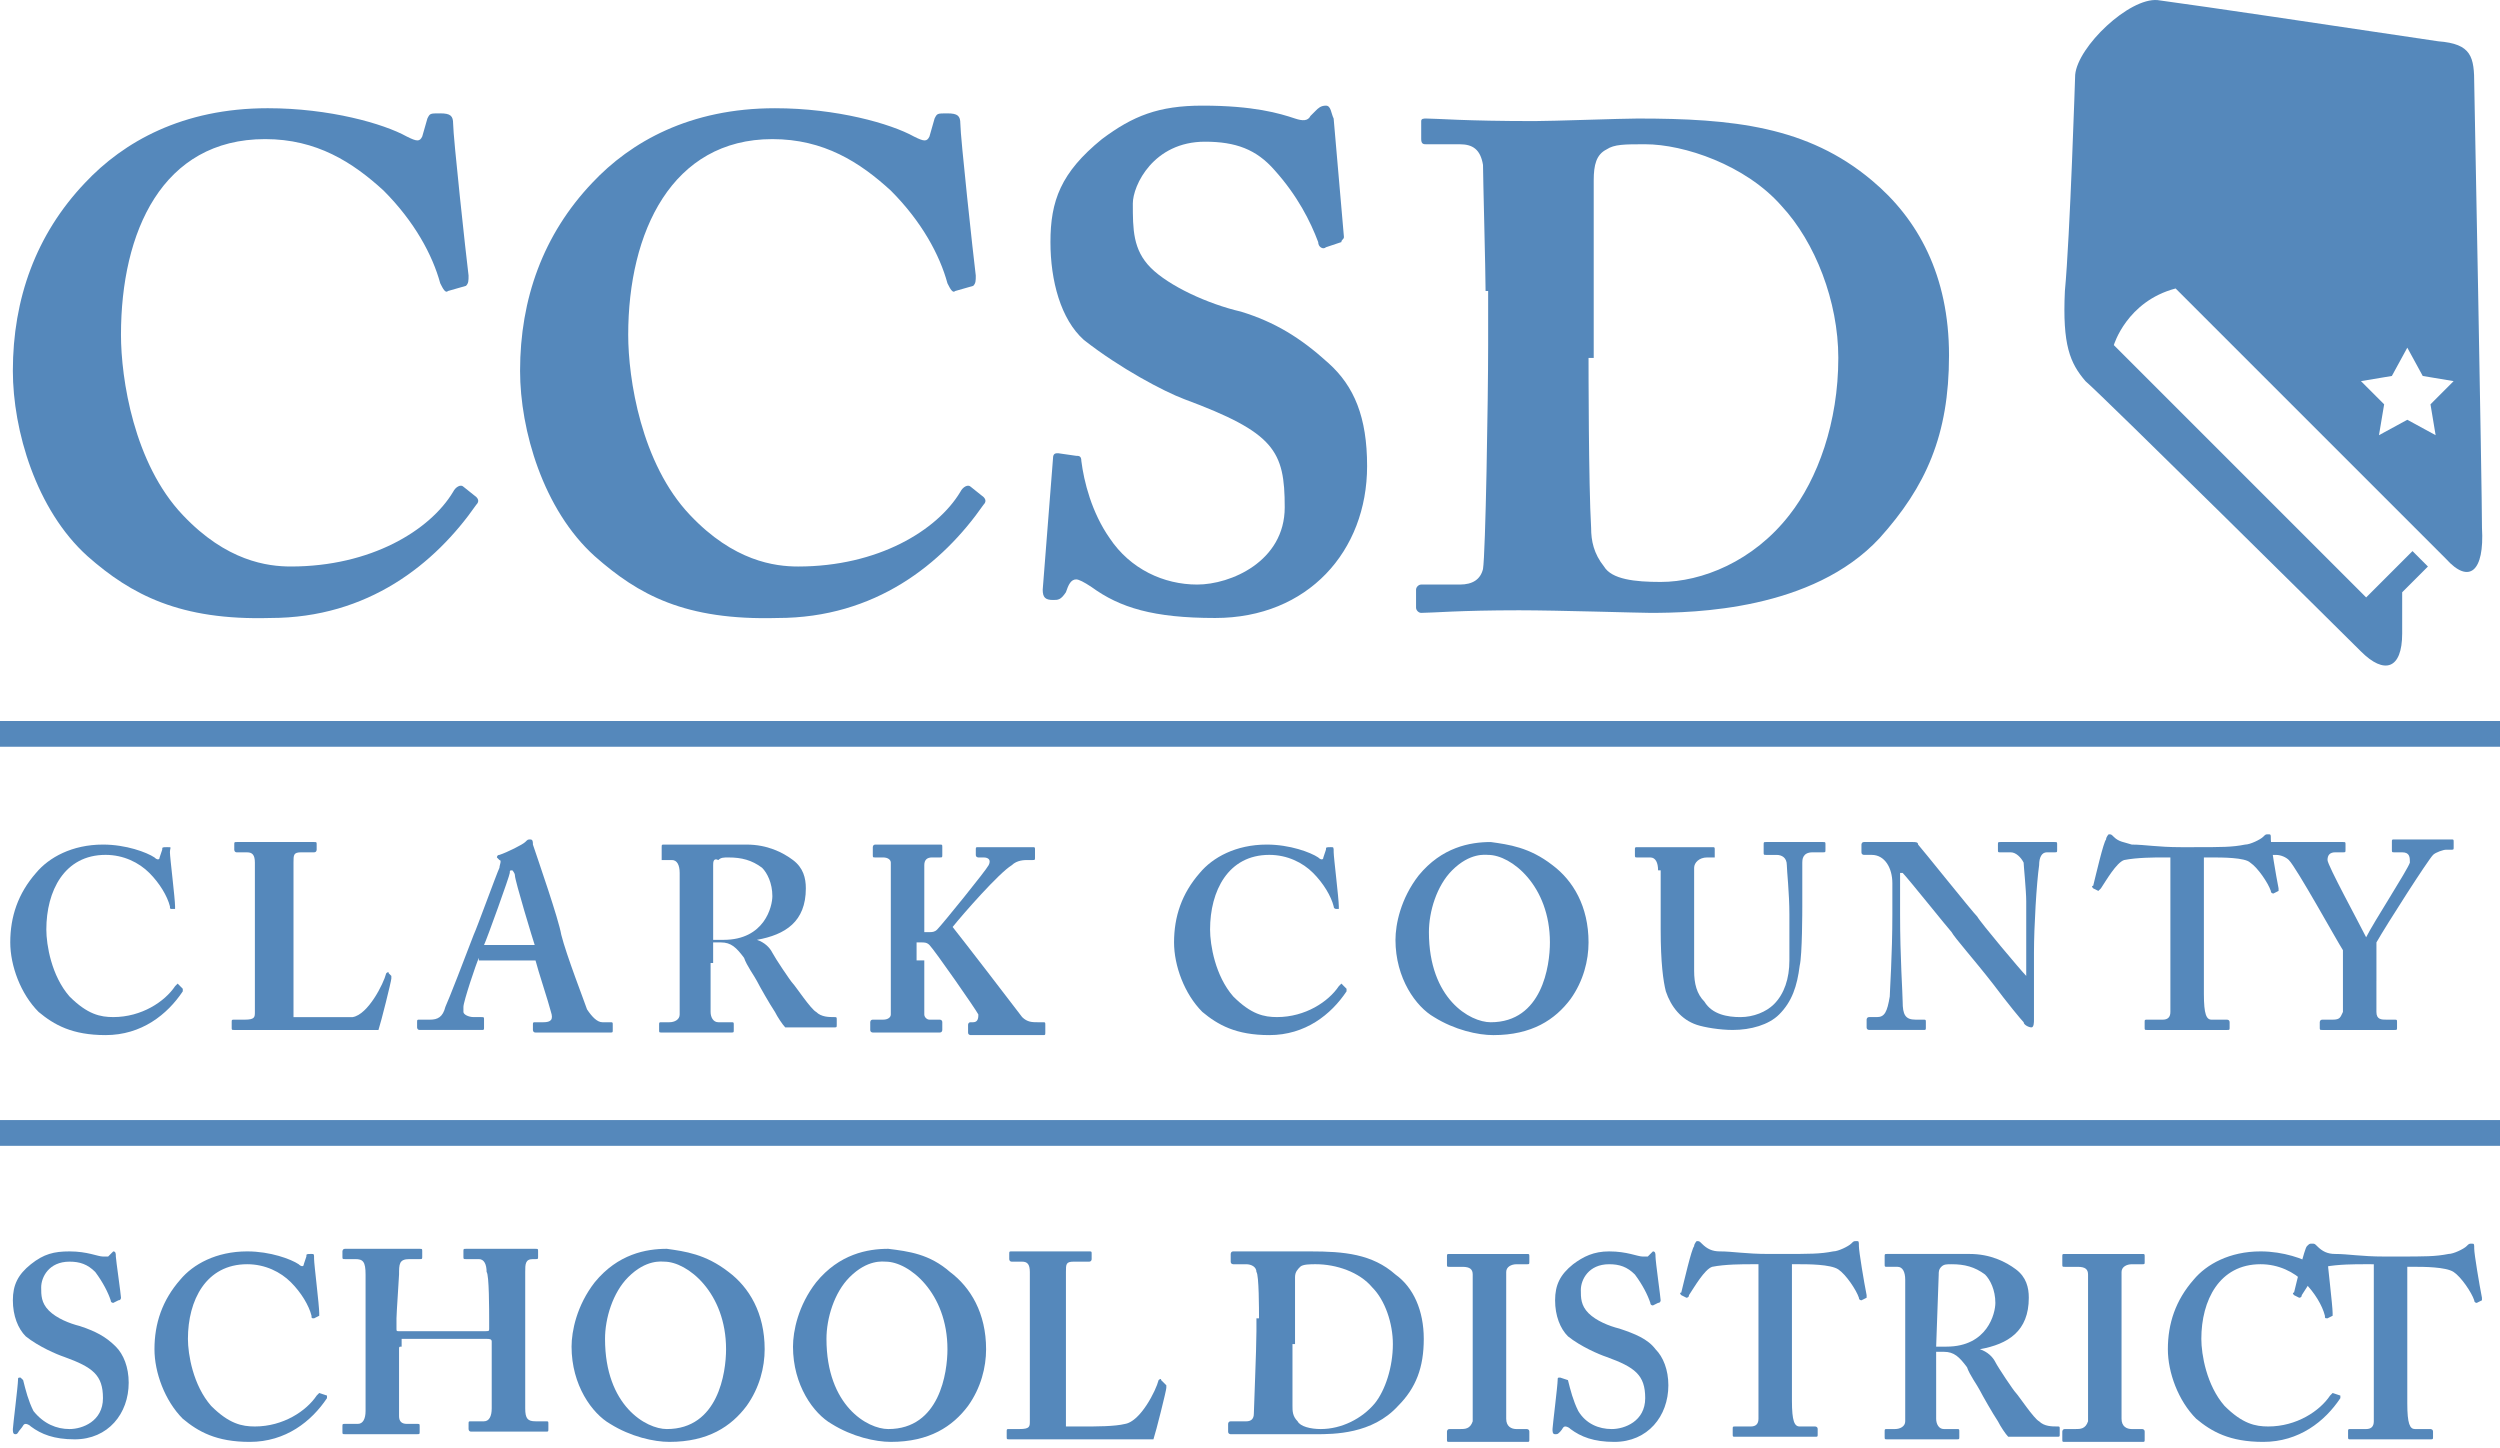 <?xml version="1.0" encoding="utf-8"?>
<!-- Generator: Adobe Illustrator 16.0.4, SVG Export Plug-In . SVG Version: 6.00 Build 0)  -->
<!DOCTYPE svg PUBLIC "-//W3C//DTD SVG 1.1//EN" "http://www.w3.org/Graphics/SVG/1.1/DTD/svg11.dtd">
<svg version="1.1" id="Layer_1" xmlns="http://www.w3.org/2000/svg" xmlns:xlink="http://www.w3.org/1999/xlink" x="0px" y="0px"
	 width="240px" height="139px" viewBox="0 0 240 139" enable-background="new 0 0 240 139" xml:space="preserve">
<g>
	<g>
		<polygon fill="#5588BB" points="0,69.216 240,69.216 240,71.688 0,71.688 		"/>
		<path fill="#5588BB" d="M120.122,70.451"/>
	</g>
	<g>
		<polygon fill="#5588BB" points="0,107.526 240,107.526 240,110 0,110 		"/>
		<path fill="#5588BB" d="M120.122,108.765"/>
	</g>
	<path fill="#5588BB" d="M8.403,53.396C3.459,48.948,1.234,41.289,1.234,35.6c0-6.919,2.225-13.099,6.922-18.042
		c3.706-3.954,9.391-7.169,17.547-7.169c5.934,0,11.125,1.482,13.349,2.718c0.989,0.497,1.236,0.497,1.482,0l0.495-1.729
		c0.248-0.495,0.248-0.495,1.235-0.495c0.989,0,1.236,0.247,1.236,0.988c0,1.235,1.233,12.609,1.482,14.584
		c0,0.493,0,0.741-0.249,0.987l-1.729,0.495c-0.246,0.25-0.494-0.246-0.741-0.741c-0.741-2.716-2.472-5.931-5.437-8.899
		c-2.968-2.719-6.428-4.943-11.371-4.943c-9.885,0-13.841,8.899-13.841,18.786c0,4.201,1.233,12.358,5.931,17.301
		c4.2,4.451,8.156,4.943,10.382,4.943c7.662,0,13.349-3.457,15.572-7.167c0.248-0.494,0.743-0.741,0.987-0.494l1.238,0.989
		c0.246,0.246,0.246,0.494,0,0.741c-3.956,5.685-10.384,10.874-19.774,10.874C17.303,59.575,12.604,57.104,8.403,53.396z"/>
	<path fill="#5588BB" d="M57.094,53.396c-4.941-4.447-7.167-12.106-7.167-17.795c0-6.919,2.226-13.099,6.921-18.042
		c3.707-3.954,9.394-7.169,17.549-7.169c5.933,0,11.123,1.482,13.346,2.718c0.99,0.497,1.238,0.497,1.484,0l0.493-1.729
		c0.248-0.495,0.248-0.495,1.235-0.495c0.992,0,1.238,0.247,1.238,0.988c0,1.235,1.236,12.609,1.482,14.584
		c0,0.493,0,0.741-0.246,0.987L91.7,27.938c-0.248,0.25-0.496-0.246-0.745-0.741c-0.738-2.716-2.47-5.931-5.436-8.899
		c-2.967-2.719-6.426-4.943-11.372-4.943c-9.639,0-13.839,8.899-13.839,18.786c0,4.201,1.235,12.358,5.933,17.301
		c4.201,4.451,8.155,4.943,10.38,4.943c7.662,0,13.347-3.457,15.572-7.167c0.248-0.494,0.741-0.741,0.989-0.494l1.236,0.989
		c0.246,0.246,0.246,0.494,0,0.741c-3.958,5.685-10.382,10.874-19.774,10.874C65.745,59.575,61.296,57.104,57.094,53.396z"/>
	<path fill="#5588BB" d="M103.316,43.759c0.244,0,0.493,0,0.493,0.492c0.246,1.978,0.989,4.944,2.72,7.416
		c1.978,2.966,5.19,4.45,8.403,4.45c3.215,0,8.402-2.225,8.402-7.415c0-5.438-0.987-7.169-9.641-10.382
		c-1.975-0.743-6.178-2.967-9.639-5.685c-2.222-1.979-3.211-5.687-3.211-9.395c0-3.954,0.989-6.672,4.943-9.887
		c2.967-2.224,5.437-3.213,9.639-3.213c4.942,0,7.416,0.742,8.897,1.237c0.743,0.246,1.238,0.246,1.484-0.248l0.495-0.495
		c0.244-0.246,0.493-0.494,0.987-0.494c0.495,0,0.495,0.742,0.743,1.237l0.987,11.369c0,0.247-0.246,0.247-0.246,0.493l-1.484,0.497
		c-0.248,0.246-0.741,0-0.741-0.497c-0.741-1.975-1.977-4.447-4.202-6.919c-1.73-1.977-3.706-2.718-6.672-2.718
		c-4.946,0-6.921,4.2-6.921,5.931c0,2.47,0,4.449,1.729,6.18c1.73,1.729,5.438,3.459,8.651,4.202
		c3.213,0.988,5.685,2.472,8.404,4.944c2.471,2.221,3.706,5.19,3.706,9.885c0,8.156-5.683,14.582-14.582,14.582
		c-5.934,0-9.146-0.989-11.864-2.966c-0.743-0.495-1.238-0.739-1.482-0.739c-0.495,0-0.743,0.494-0.987,1.233
		c-0.495,0.743-0.743,0.743-1.238,0.743c-0.741,0-0.989-0.248-0.989-0.989l0.989-12.605c0-0.494,0.249-0.494,0.495-0.494
		L103.316,43.759z"/>
	<path fill="#5588BB" d="M142.616,27.938c0-1.729-0.248-11.123-0.248-12.11c-0.246-1.482-0.987-1.978-2.226-1.978h-3.213
		c-0.248,0-0.494,0-0.494-0.496v-1.729c0-0.246,0.246-0.246,0.494-0.246c0.99,0,3.708,0.246,10.382,0.246
		c1.729,0,8.405-0.246,9.888-0.246c9.144,0,16.312,0.741,22.492,5.932c4.449,3.709,7.415,9.146,7.415,16.808
		c0,7.662-2.223,12.606-6.674,17.549c-6.426,6.92-17.797,7.169-22,7.169c-0.987,0-8.897-0.249-12.603-0.249
		c-5.688,0-8.405,0.249-9.395,0.249c-0.247,0-0.493-0.249-0.493-0.497V56.61c0-0.248,0.246-0.493,0.493-0.493h3.707
		c1.238,0,1.979-0.494,2.226-1.484c0.248-1.483,0.495-16.312,0.495-21.505v-5.189H142.616z M152.5,34.364
		c0,0.743,0,12.113,0.248,16.316c0,1.233,0.249,2.47,1.238,3.705c0.741,1.238,2.965,1.482,5.437,1.482
		c3.956,0,8.899-1.975,12.358-6.426c2.719-3.461,4.697-8.894,4.697-15.078c0-5.437-2.226-11.123-5.44-14.582
		c-3.457-3.954-9.391-5.932-13.098-5.932c-1.979,0-2.967,0-3.708,0.495c-0.987,0.494-1.235,1.482-1.235,2.965
		c0,2.718,0,11.617,0,12.606v4.447H152.5z"/>
	<path fill="#5588BB" d="M17.547,94.923v0.246c-1.482,2.224-3.954,4.201-7.413,4.201c-3.213,0-4.943-0.987-6.428-2.224
		c-1.73-1.73-2.721-4.449-2.721-6.674c0-2.473,0.743-4.695,2.474-6.671c1.236-1.486,3.462-2.722,6.426-2.722
		c2.224,0,4.203,0.743,4.944,1.235c0.246,0.249,0.494,0.249,0.494,0l0.249-0.741c0-0.246,0-0.246,0.492-0.246
		c0.495,0,0.249,0,0.249,0.495c0,0.492,0.494,4.448,0.494,5.189c0,0.249,0,0.249,0,0.249H16.56c-0.246,0-0.246,0-0.246-0.249
		c-0.249-0.987-0.99-2.226-1.979-3.211c-0.989-0.991-2.472-1.732-4.2-1.732c-3.956,0-5.687,3.459-5.687,7.167
		c0,1.484,0.494,4.451,2.225,6.426c1.731,1.73,2.967,1.979,4.203,1.979c2.718,0,4.943-1.484,5.933-2.967
		c0.246-0.248,0.246-0.248,0.246-0.248L17.547,94.923z"/>
	<path fill="#5588BB" d="M37.569,93.688c0,0,0,0,0,0.246s-0.989,4.202-1.237,4.943c-0.741,0-7.662,0-10.38,0
		c-2.224,0-3.213,0-3.462,0c-0.248,0-0.248,0-0.248-0.246v-0.495c0-0.248,0-0.248,0.248-0.248h0.99c0.989,0,0.989-0.246,0.989-0.741
		c0-0.493,0-6.674,0-8.156v-1.482c0-1.482,0-4.202,0-4.697c0-0.741-0.249-0.987-0.741-0.987h-0.989
		c-0.249,0-0.249-0.249-0.249-0.249V81.08c0-0.245,0-0.245,0.249-0.245c0.246,0,1.235,0,3.461,0c2.716,0,3.706,0,3.952,0
		c0.248,0,0.248,0,0.248,0.245v0.494c0,0,0,0.249-0.248,0.249h-1.236c-0.74,0-0.74,0.246-0.74,0.987c0,0.246,0,3.954,0,5.683v2.228
		c0,0.495,0,5.685,0,6.921h1.483c1.482,0,3.215,0,4.201,0c1.482-0.249,2.968-3.215,3.215-4.201c0,0,0.246-0.25,0.246,0
		L37.569,93.688z"/>
	<path fill="#5588BB" d="M45.973,91.954c-0.246,0.495-1.484,4.203-1.484,4.699c0,0.247,0,0.493,0,0.493
		c0,0.246,0.495,0.495,0.989,0.495h0.743c0.246,0,0.246,0,0.246,0.246v0.743c0,0.246,0,0.246-0.246,0.246c-0.248,0-1.486,0-3.215,0
		s-2.472,0-2.718,0c-0.247,0-0.247-0.246-0.247-0.246v-0.495c0-0.248,0-0.248,0.247-0.248h0.989c0.739,0,1.234-0.246,1.482-1.234
		c0.246-0.496,1.975-4.945,2.718-6.92c0.249-0.497,2.226-5.932,2.47-6.428c0-0.249,0.249-0.741,0-0.741l-0.244-0.249
		c0,0,0-0.246,0.244-0.246c0.743-0.246,2.228-0.989,2.474-1.234c0.249-0.248,0.249-0.248,0.495-0.248
		c0.244,0,0.244,0.248,0.244,0.493c0.495,1.484,2.475,7.167,2.721,8.653c0.494,1.975,2.226,6.424,2.474,7.167
		c0.493,0.741,0.987,1.235,1.48,1.235h0.743c0.246,0,0.246,0,0.246,0.247v0.494c0,0.246,0,0.246-0.246,0.246
		c-0.495,0-0.99,0-3.708,0c-1.977,0-2.967,0-3.461,0c-0.249,0-0.249-0.246-0.249-0.246v-0.494c0-0.247,0-0.247,0.249-0.247h0.743
		c0.741,0,0.987-0.248,0.741-0.989c-0.249-0.989-1.238-3.956-1.484-4.945h-5.437V91.954z M51.409,90.969
		c-0.249-0.743-1.976-6.43-1.976-6.922c0-0.245-0.248-0.493-0.248-0.493c-0.246,0-0.246,0-0.246,0.248
		c0,0.245-2.226,6.424-2.473,6.919h4.942V90.969z"/>
	<path fill="#5588BB" d="M68.217,92.449c0,1.484,0,4.204,0,4.697c0,0.495,0.246,0.989,0.743,0.989h1.235
		c0.247,0,0.247,0,0.247,0.247v0.494c0,0.246,0,0.246-0.247,0.246c-0.248,0-0.741,0-3.459,0c-2.474,0-2.969,0-3.215,0
		s-0.246,0-0.246-0.246v-0.494c0-0.247,0-0.247,0.246-0.247h0.741c0.495,0,0.987-0.248,0.987-0.743c0-2.47,0-4.695,0-7.167v-6.424
		c0-0.745-0.246-1.237-0.741-1.237h-0.987c0-0.249,0-0.249,0-0.495v-0.741c0-0.248,0-0.248,0.246-0.248c0.247,0,0.99,0,3.464,0
		c1.479,0,3.705,0,4.446,0c1.978,0,3.462,0.743,4.449,1.484c0.989,0.741,1.235,1.73,1.235,2.718c0,3.211-1.977,4.451-4.695,4.943
		l0,0c0.741,0.247,1.234,0.743,1.48,1.236c0.249,0.492,1.733,2.718,1.979,2.965c0.246,0.248,1.73,2.474,2.226,2.72
		c0.494,0.495,1.233,0.495,1.729,0.495c0.248,0,0.248,0,0.248,0.246v0.495c0,0.248,0,0.248-0.248,0.248c-0.247,0-0.739,0-2.472,0
		c-0.739,0-1.729,0-2.224,0c-0.246-0.248-0.741-0.989-0.989-1.484c-0.495-0.741-1.482-2.472-1.729-2.967
		c-0.248-0.492-0.989-1.482-1.235-2.226c-0.741-0.987-1.236-1.481-2.224-1.481c0,0-0.497,0-0.745,0v1.977H68.217z M68.463,90.226
		c0.248,0,0.745,0,0.991,0c3.954,0,4.693-3.213,4.693-4.2c0-1.238-0.492-2.224-0.987-2.72c-0.987-0.741-1.977-0.99-3.213-0.99
		c-0.493,0-0.739,0-0.987,0.249c-0.497-0.249-0.497,0.246-0.497,0.492V90.226z"/>
	<path fill="#5588BB" d="M88.732,92.201c0,1.239,0,4.945,0,5.191c0,0.249,0.248,0.495,0.494,0.495h0.99c0,0,0.244,0,0.244,0.248
		v0.741c0,0,0,0.246-0.244,0.246c-0.249,0-0.99,0-3.215,0c-2.224,0-2.965,0-3.212,0c0,0-0.246,0-0.246-0.246v-0.741
		c0,0,0-0.248,0.246-0.248h0.988c0.494,0,0.741-0.246,0.741-0.495c0-0.246,0-4.695,0-7.659v-1.486c0-0.493,0-5.19,0-5.437
		s-0.247-0.495-0.741-0.495h-0.741c-0.247,0-0.247,0-0.247-0.246v-0.741c0,0,0-0.248,0.247-0.248c0.246,0,0.987,0,3.211,0
		c1.979,0,2.72,0,2.969,0c0.244,0,0.244,0,0.244,0.248v0.741c0,0.246,0,0.246-0.244,0.246h-0.743c-0.493,0-0.741,0.249-0.741,0.741
		c0,0.497,0,4.205,0,5.437v0.991h0.494c0.247,0,0.493,0,0.741-0.248c0.493-0.495,4.697-5.683,4.943-6.18
		c0.249-0.492,0-0.741-0.492-0.741h-0.497c0,0-0.244,0-0.244-0.246v-0.495c0-0.246,0-0.246,0.244-0.246c0.248,0,1.238,0,2.965,0
		c0.989,0,1.732,0,2.228,0c0.246,0,0.246,0,0.246,0.246v0.741c0,0.249,0,0.249-0.246,0.249h-0.495c-0.248,0-0.989,0-1.484,0.492
		c-1.233,0.745-4.693,4.697-5.683,5.934c0.989,1.235,5.93,7.663,6.673,8.651c0.494,0.494,0.989,0.494,1.483,0.494h0.493
		c0.248,0,0.248,0,0.248,0.247v0.74c0,0.247,0,0.247-0.248,0.247c-0.246,0-1.236,0-3.459,0c-1.978,0-2.965,0-3.46,0
		c0,0-0.248,0-0.248-0.247v-0.74c0,0,0-0.247,0.248-0.247h0.247c0.492,0,0.492-0.494,0.492-0.743
		c-0.244-0.492-4.202-6.177-4.695-6.672c-0.246-0.248-0.494-0.248-0.741-0.248h-0.494v1.729H88.732z"/>
	<path fill="#5588BB" d="M129.269,94.923v0.246c-1.482,2.224-3.954,4.201-7.416,4.201c-3.211,0-4.941-0.987-6.426-2.224
		c-1.732-1.73-2.718-4.449-2.718-6.674c0-2.473,0.739-4.695,2.47-6.671c1.237-1.486,3.463-2.722,6.428-2.722
		c2.224,0,4.202,0.743,4.941,1.235c0.249,0.249,0.495,0.249,0.495,0l0.248-0.741c0-0.246,0-0.246,0.495-0.246
		c0.248,0,0.248,0,0.248,0.495c0,0.492,0.493,4.448,0.493,5.189c0,0.249,0,0.249,0,0.249h-0.247c0,0-0.246,0-0.246-0.249
		c-0.248-0.987-0.991-2.226-1.979-3.211c-0.988-0.991-2.474-1.732-4.203-1.732c-3.954,0-5.685,3.459-5.685,7.167
		c0,1.484,0.495,4.451,2.226,6.426c1.729,1.73,2.965,1.979,4.202,1.979c2.719,0,4.943-1.484,5.932-2.967
		c0.248-0.248,0.248-0.248,0.248-0.248L129.269,94.923z"/>
	<path fill="#5588BB" d="M149.041,83.057c1.979,1.482,3.459,3.956,3.459,7.416c0,1.729-0.491,3.707-1.727,5.436
		c-1.484,1.979-3.708,3.462-7.416,3.462c-1.483,0-3.709-0.493-5.687-1.729c-1.729-0.988-3.705-3.708-3.705-7.416
		c0-1.484,0.494-3.954,2.223-6.179c2.226-2.719,4.944-3.212,6.921-3.212C144.842,81.08,146.817,81.328,149.041,83.057z
		 M139.401,83.554c-1.481,1.482-2.225,3.954-2.225,5.931c0,6.424,3.956,8.651,5.933,8.651c4.945,0,5.683-5.438,5.683-7.663
		c0-5.437-3.703-8.403-5.929-8.403C142.616,82.069,141.133,81.823,139.401,83.554z"/>
	<path fill="#5588BB" d="M159.176,83.554c0-0.743-0.246-1.238-0.743-1.238h-1.233c-0.248,0-0.248,0-0.248-0.246v-0.495
		c0-0.246,0-0.246,0.248-0.246c0.246,0,1.482,0,3.707,0c1.978,0,3.213,0,3.462,0c0.246,0,0.246,0,0.246,0.246v0.741
		c0.247,0,0.247,0,0.247,0h-0.988c-0.743,0-1.237,0.495-1.237,0.99c0,0.248,0,1.73,0,3.213v2.966c0,1.236,0,2.965,0,3.706
		c0,1.236,0.248,2.226,0.989,2.967c0.743,1.235,2.224,1.484,3.459,1.484c1.238,0,2.472-0.495,3.215-1.236
		c0.99-0.989,1.482-2.472,1.482-4.204v-4.447c0-1.977-0.246-4.2-0.246-4.697c0-0.741-0.495-0.987-0.987-0.987h-0.992
		c-0.246,0-0.246,0-0.246-0.246V81.08c0-0.245,0-0.245,0.246-0.245c0.247,0,1.482,0,2.967,0s2.226,0,2.472,0
		c0.248,0,0.248,0,0.248,0.245v0.494c0,0.249,0,0.249-0.248,0.249h-0.987c-0.989,0-0.989,0.741-0.989,0.987s0,3.708,0,4.202
		c0,0.249,0,4.695-0.249,5.685c-0.246,1.978-0.741,3.46-1.975,4.695c-0.991,0.99-2.718,1.484-4.451,1.484
		c-1.235,0-2.718-0.246-3.459-0.494c-1.482-0.495-2.472-1.729-2.967-3.214c-0.248-0.989-0.494-2.72-0.494-5.933v-5.683H159.176z"/>
	<path fill="#5588BB" d="M182.408,87.754c0,4.2,0.248,7.662,0.248,8.403c0,1.235,0.246,1.73,1.235,1.73h0.741
		c0.251,0,0.251,0,0.251,0.248v0.495c0,0.246,0,0.246-0.251,0.246c-0.246,0-1.73,0-2.718,0c-0.741,0-2.224,0-2.472,0
		c0,0-0.246,0-0.246-0.246v-0.743c0,0,0-0.246,0.246-0.246h0.743c0.741,0,0.987-0.495,1.233-1.979c0-0.493,0.249-3.954,0.249-7.908
		v-2.967c0-1.481-0.741-2.718-1.978-2.718h-0.743c0,0-0.246,0-0.246-0.246V81.08c0,0,0-0.245,0.246-0.245c0.249,0,0.249,0,0.743,0
		c0.495,0,1.236,0,2.224,0c0.493,0,0.741,0,0.987,0c0.248,0,0.495,0,0.743,0c0.246,0,0.495,0,0.495,0.245
		c0.246,0.248,5.189,6.428,5.685,6.92c0.246,0.493,4.2,5.19,4.695,5.688l0,0v-2.472c0-2.226,0-3.462,0-4.697
		c0-0.99-0.249-3.462-0.249-3.708c-0.246-0.495-0.736-0.987-1.233-0.987h-0.987c-0.247,0-0.247,0-0.247-0.249V81.08
		c0-0.245,0-0.245,0.247-0.245c0.244,0,0.987,0,2.716,0c1.486,0,1.979,0,2.474,0c0.246,0,0.246,0,0.246,0.245v0.494
		c0,0.249,0,0.249-0.246,0.249h-0.741c-0.494,0-0.741,0.492-0.741,1.233c-0.248,1.73-0.496,5.934-0.496,8.405v6.426
		c0,0.248,0,0.743-0.247,0.743c-0.248,0-0.743-0.248-0.743-0.495c-0.246-0.248-1.479-1.73-2.964-3.709
		c-1.73-2.226-3.706-4.447-3.952-4.942c-0.249-0.248-4.205-5.189-4.699-5.683h-0.248V87.754z"/>
	<path fill="#5588BB" d="M208.361,82.315h-0.739c-0.743,0-2.474,0-3.707,0.249c-0.741,0.246-1.731,1.975-2.226,2.718l-0.248,0.246
		l-0.495-0.246c0,0-0.246-0.246,0-0.246c0.248-0.989,0.989-4.201,1.237-4.449c0-0.248,0.247-0.494,0.247-0.494
		c0.248,0,0.248,0,0.494,0.246c0.495,0.496,0.99,0.496,1.731,0.741c1.233,0,2.472,0.248,4.694,0.248h1.238
		c2.718,0,3.708,0,4.939-0.248c0.495,0,1.484-0.493,1.732-0.741c0.247-0.246,0.247-0.246,0.495-0.246c0.246,0,0.246,0,0.246,0.494
		c0,0.493,0.495,3.46,0.743,4.695c0,0.246,0,0.246,0,0.246l-0.494,0.249c0,0-0.249,0-0.249-0.249
		c-0.246-0.741-1.235-2.223-1.979-2.718c-0.495-0.495-2.717-0.495-3.706-0.495h-0.741v13.101c0,1.977,0.247,2.472,0.741,2.472h1.484
		c0,0,0.246,0,0.246,0.248v0.495c0,0.246,0,0.246-0.246,0.246c-0.248,0-0.989,0-3.708,0c-2.472,0-3.461,0-3.956,0
		c-0.248,0-0.248,0-0.248-0.246v-0.495c0-0.248,0-0.248,0.248-0.248h1.484c0.493,0,0.739-0.246,0.739-0.741c0-0.741,0-8.156,0-8.653
		V82.315z"/>
	<path fill="#5588BB" d="M228.136,94.18c0,0.989,0,2.474,0,2.967c0,0.741,0.495,0.741,0.989,0.741h0.741
		c0.249,0,0.249,0,0.249,0.248v0.495c0,0.246,0,0.246-0.249,0.246c-0.246,0-1.235,0-3.459,0c-2.474,0-3.215,0-3.461,0
		c-0.249,0-0.249,0-0.249-0.246v-0.495c0,0,0-0.248,0.249-0.248h0.987c0.741,0,0.741-0.246,0.989-0.741c0-0.246,0-2.224,0-4.697
		v-1.233c-0.495-0.743-4.449-7.91-5.19-8.651c-0.246-0.249-0.74-0.495-1.235-0.495h-0.495c-0.246,0-0.246,0-0.246-0.246V81.08
		c0,0,0-0.245,0.246-0.245c0.249,0,1.484,0,3.213,0c2.473,0,3.46,0,3.708,0c0.246,0,0.246,0,0.246,0.245v0.494
		c0,0.249,0,0.249-0.246,0.249h-0.741c-0.494,0-0.741,0.246-0.741,0.741c0,0.492,2.967,5.929,3.708,7.415
		c0.741-1.486,3.954-6.426,4.2-7.169c0-0.495,0-0.987-0.741-0.987h-0.741c-0.246,0-0.246,0-0.246-0.249v-0.739
		c0-0.248,0-0.248,0.246-0.248c0.249,0,1.236,0,2.967,0c1.482,0,2.224,0,2.472,0c0.246,0,0.246,0,0.246,0.248v0.493
		c0,0.246,0,0.246-0.246,0.246h-0.496c-0.247,0-0.988,0.249-1.234,0.495c-0.495,0.495-4.449,6.672-5.438,8.403V94.18z"/>
	<path fill="#5588BB" d="M2.222,132.492C2.47,132.492,2.47,132.492,2.222,132.492c0.248,0.99,0.494,1.976,0.989,2.965
		c0.989,1.236,2.226,1.732,3.461,1.732c1.236,0,3.213-0.743,3.213-2.968c0-2.226-0.989-2.965-3.707-3.954
		c-0.741-0.247-2.472-0.99-3.708-1.979c-0.741-0.741-1.235-1.975-1.235-3.459c0-1.482,0.494-2.474,1.73-3.463
		c1.235-0.986,2.226-1.232,3.707-1.232c1.731,0,2.719,0.493,3.213,0.493c0.249,0,0.497,0,0.497,0l0.246-0.247l0.247-0.246
		c0.246,0,0.246,0.246,0.246,0.493c0,0.248,0.495,3.707,0.495,3.956c0,0,0,0.246-0.249,0.246l-0.492,0.248c0,0-0.247,0-0.247-0.248
		c-0.246-0.741-0.743-1.729-1.483-2.719c-0.741-0.744-1.482-0.991-2.473-0.991c-1.977,0-2.718,1.486-2.718,2.474
		c0,0.741,0,1.484,0.741,2.226s1.977,1.234,2.967,1.482c1.482,0.495,2.472,0.987,3.459,1.977c0.741,0.743,1.234,1.979,1.234,3.462
		c0,2.965-1.974,5.437-5.188,5.437c-1.977,0-3.213-0.493-4.202-1.234c-0.249-0.248-0.495-0.248-0.495-0.248
		c-0.248,0-0.248,0.248-0.494,0.496c-0.247,0.247-0.247,0.493-0.493,0.493c-0.248,0-0.248-0.246-0.248-0.493
		c0-0.248,0.494-4.202,0.494-4.697c0-0.246,0-0.246,0.247-0.246L2.222,132.492z"/>
	<path fill="#5588BB" d="M31.391,133.975v0.247c-1.484,2.225-3.956,4.2-7.416,4.2c-3.213,0-4.943-0.985-6.428-2.222
		c-1.729-1.732-2.718-4.45-2.718-6.674c0-2.474,0.743-4.697,2.474-6.675c1.233-1.485,3.459-2.718,6.426-2.718
		c2.224,0,4.2,0.741,4.941,1.232c0.246,0.248,0.495,0.248,0.495,0l0.246-0.739c0-0.247,0-0.247,0.495-0.247
		c0.246,0,0.246,0,0.246,0.495c0,0.491,0.495,4.448,0.495,5.191c0,0.247,0,0.247,0,0.247l-0.495,0.246c-0.246,0-0.246,0-0.246-0.246
		c-0.247-0.99-0.99-2.226-1.978-3.213c-0.987-0.99-2.472-1.734-4.2-1.734c-3.956,0-5.687,3.463-5.687,7.168
		c0,1.486,0.494,4.453,2.226,6.431c1.729,1.729,2.966,1.977,4.202,1.977c2.718,0,4.941-1.484,5.931-2.967
		c0.247-0.248,0.247-0.248,0.247-0.248L31.391,133.975z"/>
	<path fill="#5588BB" d="M38.558,129.277c-0.249,0-0.249,0-0.249,0.249v0.987c0,0.989,0,3.708,0,5.44
		c0,0.492,0.249,0.739,0.743,0.739h0.989c0.247,0,0.247,0,0.247,0.248v0.495c0,0.246,0,0.246-0.247,0.246c-0.494,0-1.237,0-3.213,0
		c-2.474,0-3.213,0-3.707,0c-0.247,0-0.247,0-0.247-0.246v-0.495c0-0.248,0-0.248,0.247-0.248h1.233
		c0.493,0,0.741-0.493,0.741-1.236c0-1.235,0-3.954,0-5.683v-3.215c0-0.741,0-3.708,0-4.204c0-1.236-0.248-1.48-0.987-1.48h-0.987
		c-0.247,0-0.247,0-0.247-0.248v-0.493c0,0,0-0.246,0.247-0.246c0.494,0,1.233,0,3.707,0c2.224,0,3.213,0,3.46,0
		c0.246,0,0.246,0,0.246,0.246v0.493c0,0.248,0,0.248-0.246,0.248h-0.989c-0.99,0-0.99,0.491-0.99,1.48
		c0,0.25-0.246,3.711-0.246,4.204v0.987c0,0.249,0,0.249,0.246,0.249h8.158c0.493,0,0.493,0,0.493-0.249v-0.741
		c0-0.987,0-4.45-0.246-4.695c0-0.744-0.247-1.235-0.741-1.235h-1.238c-0.246,0-0.246,0-0.246-0.248v-0.493
		c0-0.246,0-0.246,0.246-0.246c0.497,0,1.486,0,3.462,0c1.979,0,2.964,0,3.213,0c0.246,0,0.246,0,0.246,0.246v0.493
		c0,0.248,0,0.248-0.246,0.248H51.16c-0.739,0-0.739,0.491-0.739,1.235c0,0.245,0,3.708,0,4.449v2.718c0,0.99,0,4.697,0,5.934
		c0,0.989,0.249,1.235,0.988,1.235h0.989c0.246,0,0.246,0,0.246,0.247v0.496c0,0.247,0,0.247-0.246,0.247c-0.495,0-1.238,0-3.459,0
		c-2.226,0-3.213,0-3.708,0c-0.248,0-0.248-0.247-0.248-0.247v-0.496c0-0.247,0-0.247,0.248-0.247h1.235
		c0.493,0,0.739-0.492,0.739-1.235c0-1.236,0-5.19,0-5.685v-0.743c0-0.249-0.246-0.249-0.492-0.249h-8.156V129.277z"/>
	<path fill="#5588BB" d="M69.947,122.11c1.979,1.482,3.461,3.956,3.461,7.416c0,1.73-0.494,3.709-1.73,5.438
		c-1.482,1.977-3.707,3.457-7.415,3.457c-1.482,0-3.708-0.493-5.685-1.729c-1.73-0.989-3.708-3.706-3.708-7.416
		c0-1.481,0.495-3.954,2.224-6.177c2.226-2.721,4.945-3.213,6.921-3.213C65.745,120.134,67.722,120.38,69.947,122.11z
		 M60.309,122.605c-1.484,1.482-2.226,3.954-2.226,5.929c0,6.431,3.956,8.655,5.932,8.655c4.945,0,5.687-5.439,5.687-7.663
		c0-5.438-3.708-8.407-5.934-8.407C63.521,121.119,62.039,120.875,60.309,122.605z"/>
	<path fill="#5588BB" d="M91.204,122.11c1.979,1.482,3.461,3.956,3.461,7.416c0,1.73-0.495,3.709-1.73,5.438
		c-1.482,1.977-3.708,3.457-7.415,3.457c-1.482,0-3.708-0.493-5.686-1.729c-1.73-0.989-3.707-3.706-3.707-7.416
		c0-1.481,0.494-3.954,2.226-6.177c2.221-2.721,4.943-3.213,6.92-3.213C87.248,120.134,89.227,120.38,91.204,122.11z
		 M81.565,122.605c-1.484,1.482-2.224,3.954-2.224,5.929c0,6.431,3.954,8.655,5.931,8.655c4.944,0,5.683-5.439,5.683-7.663
		c0-5.438-3.707-8.407-5.931-8.407C84.778,121.119,83.296,120.875,81.565,122.605z"/>
	<path fill="#5588BB" d="M111.968,132.987c0,0,0,0,0,0.248c0,0.247-0.989,4.201-1.238,4.94c-0.741,0-7.661,0-10.38,0
		c-2.225,0-3.215,0-3.463,0c-0.244,0-0.244,0-0.244-0.247v-0.492c0-0.247,0-0.247,0.244-0.247h0.989
		c0.989,0,0.989-0.248,0.989-0.743c0-0.492,0-6.672,0-8.158v-1.482c0-1.482,0-4.2,0-4.695c0-0.744-0.246-0.991-0.74-0.991h-0.99
		c-0.248,0-0.248-0.244-0.248-0.244v-0.495c0-0.246,0-0.246,0.248-0.246c0.247,0,1.236,0,3.462,0c2.72,0,3.707,0,3.954,0
		c0.248,0,0.248,0,0.248,0.246v0.495c0,0,0,0.244-0.248,0.244h-1.482c-0.739,0-0.739,0.247-0.739,0.991c0,0.245,0,3.956,0,5.684
		v2.227c0,0.493,0,5.684,0,6.921h1.48c1.483,0,3.213,0,4.202-0.248c1.482-0.247,2.967-3.211,3.213-4.201c0,0,0.248-0.246,0.248,0
		L111.968,132.987z"/>
	<path fill="#5588BB" d="M120.865,126.56c0-0.741,0-4.204-0.248-4.449c0-0.496-0.495-0.744-0.987-0.744h-1.236
		c0,0-0.246,0-0.246-0.247v-0.739c0,0,0-0.246,0.246-0.246c0.741,0,1.976,0,3.708,0c1.233,0,2.472,0,3.707,0
		c3.213,0,5.932,0.246,8.157,2.222c1.729,1.237,2.716,3.463,2.716,6.179c0,2.723-0.739,4.701-2.468,6.431
		c-2.474,2.718-6.18,2.718-7.91,2.718c-0.989,0-3.461,0-4.697,0c-2.226,0-3.213,0-3.459,0c0,0-0.249,0-0.249-0.246v-0.743
		c0,0,0-0.247,0.249-0.247h1.482c0.492,0,0.739-0.246,0.739-0.742c0-0.493,0.248-6.178,0.248-7.908v-1.236H120.865z
		 M124.078,129.031c0,0.246,0,4.451,0,5.934c0,0.492,0,0.989,0.495,1.481c0.246,0.495,1.235,0.743,2.224,0.743
		c1.979,0,3.954-0.989,5.189-2.474c0.989-1.233,1.73-3.459,1.73-5.685c0-1.979-0.741-4.202-1.977-5.438
		c-1.236-1.482-3.46-2.227-5.437-2.227c-0.495,0-1.236,0-1.484,0.248c-0.246,0.248-0.495,0.496-0.495,0.991c0,0.987,0,4.2,0,4.695
		v1.73H124.078z"/>
	<path fill="#5588BB" d="M144.596,130.021c0,0.247,0,5.934,0,6.18c0,0.741,0.493,0.989,0.987,0.989h0.987c0,0,0.247,0,0.247,0.247
		v0.739c0,0.246,0,0.246-0.247,0.246c-0.248,0-1.235,0-3.707,0s-3.462,0-3.708,0s-0.246,0-0.246-0.246v-0.739
		c0,0,0-0.247,0.246-0.247h0.987c0.495,0,0.99,0,1.238-0.743c0-0.246,0-5.687,0-6.92v-1.73c0-0.495,0-4.944,0-5.44
		c0-0.493-0.248-0.741-0.989-0.741h-1.236c-0.246,0-0.246,0-0.246-0.248v-0.739c0-0.247,0-0.247,0.246-0.247s1.482,0,3.954,0
		c2.474,0,3.213,0,3.461,0c0.247,0,0.247,0,0.247,0.247v0.492c0,0.247,0,0.247-0.247,0.247h-0.987c-0.494,0-0.987,0.248-0.987,0.744
		c0,0.245,0,5.686,0,5.932V130.021z"/>
	<path fill="#5588BB" d="M150.524,132.492L150.524,132.492c0.249,0.99,0.495,1.976,0.99,2.965c0.741,1.236,1.977,1.732,3.213,1.732
		c1.233,0,3.213-0.743,3.213-2.968c0-2.226-0.989-2.965-3.708-3.954c-0.741-0.247-2.472-0.99-3.708-1.979
		c-0.743-0.741-1.235-1.975-1.235-3.459c0-1.482,0.492-2.474,1.73-3.463c0.989-0.739,1.978-1.232,3.459-1.232
		c1.731,0,2.721,0.493,3.215,0.493c0.247,0,0.493,0,0.493,0l0.246-0.247l0.249-0.246c0.248,0,0.248,0.246,0.248,0.493
		c0,0.492,0.493,3.956,0.493,4.202c0,0,0,0.248-0.247,0.248l-0.494,0.246c0,0-0.249,0-0.249-0.246
		c-0.246-0.743-0.739-1.73-1.481-2.722c-0.741-0.741-1.482-0.989-2.473-0.989c-1.979,0-2.718,1.485-2.718,2.476
		c0,0.741,0,1.481,0.739,2.225c0.745,0.739,1.979,1.234,2.969,1.48c1.482,0.495,2.718,0.987,3.461,1.979
		c0.739,0.741,1.234,1.977,1.234,3.461c0,2.967-1.978,5.435-5.19,5.435c-1.977,0-3.213-0.493-4.2-1.232
		c-0.249-0.248-0.497-0.248-0.497-0.248c-0.246,0-0.246,0.248-0.495,0.495c-0.246,0.246-0.246,0.246-0.492,0.246
		c-0.248,0-0.248-0.246-0.248-0.493c0-0.248,0.494-4.202,0.494-4.697c0-0.246,0-0.246,0.246-0.246L150.524,132.492z"/>
	<path fill="#5588BB" d="M168.816,121.366h-0.74c-0.743,0-2.475,0-3.708,0.248c-0.743,0.248-1.732,1.979-2.226,2.72
		c0,0.249-0.246,0.249-0.246,0.249l-0.495-0.249c0,0-0.248-0.246,0-0.246c0.246-0.987,0.987-4.2,1.234-4.451
		c0-0.246,0.248-0.492,0.248-0.492c0.246,0,0.246,0,0.495,0.246c0.494,0.497,0.989,0.743,1.729,0.743
		c1.235,0,2.474,0.246,4.695,0.246h1.235c2.721,0,3.71,0,4.945-0.246c0.495,0,1.482-0.497,1.729-0.743
		c0.248-0.246,0.248-0.246,0.496-0.246c0.247,0,0.247,0,0.247,0.492c0,0.497,0.492,3.464,0.741,4.697c0,0.249,0,0.249,0,0.249
		l-0.495,0.246c0,0-0.246,0-0.246-0.246c-0.247-0.741-1.236-2.228-1.978-2.721c-0.743-0.496-2.967-0.496-3.71-0.496h-0.741v13.102
		c0,1.979,0.247,2.474,0.741,2.474h1.484c0,0,0.247,0,0.247,0.248v0.493c0,0.246,0,0.246-0.247,0.246c-0.246,0-0.989,0-3.705,0
		c-2.472,0-3.464,0-3.958,0c-0.247,0-0.247,0-0.247-0.246v-0.493c0-0.248,0-0.248,0.247-0.248h1.486c0.494,0,0.74-0.248,0.74-0.741
		c0-0.743,0-8.158,0-8.653V121.366L168.816,121.366z"/>
	<path fill="#5588BB" d="M185.871,131.503c0,1.484,0,4.201,0,4.697c0,0.493,0.246,0.989,0.741,0.989h1.235
		c0.247,0,0.247,0,0.247,0.247v0.492c0,0.247,0,0.247-0.247,0.247c-0.246,0-0.741,0-3.461,0c-2.472,0-2.967,0-3.213,0
		s-0.246,0-0.246-0.247v-0.492c0-0.247,0-0.247,0.246-0.247h0.741c0.493,0,0.987-0.248,0.987-0.743c0-2.472,0-4.696,0-7.169v-6.426
		c0-0.741-0.246-1.237-0.741-1.237h-0.987c-0.246,0-0.246,0-0.246-0.248v-0.739c0-0.247,0-0.247,0.246-0.247s0.987,0,3.459,0
		c1.484,0,3.708,0,4.451,0c1.977,0,3.459,0.739,4.451,1.482c0.985,0.743,1.231,1.73,1.231,2.721c0,3.213-1.975,4.448-4.695,4.943
		l0,0c0.743,0.248,1.236,0.741,1.484,1.233c0.248,0.497,1.73,2.723,1.979,2.967c0.246,0.248,1.727,2.474,2.223,2.72
		c0.495,0.495,1.236,0.495,1.729,0.495c0.249,0,0.249,0,0.249,0.248v0.493c0,0.246,0,0.246-0.249,0.246c-0.246,0-0.74,0-2.472,0
		c-0.743,0-1.729,0-2.223,0c-0.249-0.246-0.741-0.987-0.988-1.482c-0.496-0.742-1.483-2.472-1.732-2.964
		c-0.246-0.495-0.987-1.486-1.235-2.226c-0.741-0.989-1.234-1.482-2.224-1.482c0,0-0.495,0-0.741,0V131.503z M185.871,129.277
		c0.246,0,0.741,0,0.987,0c3.956,0,4.697-3.211,4.697-4.2c0-1.235-0.495-2.226-0.989-2.722c-0.989-0.741-1.978-0.989-3.211-0.989
		c-0.497,0-0.743,0-0.99,0.248c-0.248,0.248-0.248,0.496-0.248,0.741L185.871,129.277z"/>
	<path fill="#5588BB" d="M203.668,130.021c0,0.247,0,5.934,0,6.18c0,0.741,0.493,0.989,0.988,0.989h0.987c0,0,0.246,0,0.246,0.247
		v0.739c0,0.246,0,0.246-0.246,0.246c-0.249,0-1.236,0-3.708,0s-3.461,0-3.708,0c-0.246,0-0.246,0-0.246-0.246v-0.739
		c0,0,0-0.247,0.246-0.247h0.988c0.496,0,0.989,0,1.237-0.743c0-0.246,0-5.687,0-6.92v-1.73c0-0.495,0-4.944,0-5.44
		c0-0.493-0.248-0.741-0.989-0.741h-1.236c-0.246,0-0.246,0-0.246-0.248v-0.739c0-0.247,0-0.247,0.246-0.247
		c0.247,0,1.484,0,3.956,0c2.473,0,3.211,0,3.46,0c0.246,0,0.246,0,0.246,0.247v0.492c0,0.247,0,0.247-0.246,0.247h-0.987
		c-0.495,0-0.988,0.248-0.988,0.744c0,0.245,0,5.686,0,5.932V130.021z"/>
	<path fill="#5588BB" d="M224.675,133.975v0.247c-1.482,2.225-3.954,4.2-7.414,4.2c-3.213,0-4.943-0.985-6.426-2.222
		c-1.73-1.732-2.72-4.45-2.72-6.674c0-2.474,0.741-4.697,2.474-6.675c1.234-1.485,3.459-2.718,6.424-2.718
		c2.226,0,4.202,0.741,4.943,1.232c0.249,0.248,0.495,0.248,0.495,0l0.246-0.739c0-0.247,0-0.247,0.495-0.247
		c0.248,0,0.248,0,0.248,0.495c0,0.491,0.493,4.448,0.493,5.191c0,0.247,0,0.247,0,0.247l-0.493,0.246c-0.248,0-0.248,0-0.248-0.246
		c-0.246-0.99-0.987-2.226-1.979-3.213c-0.985-0.99-2.468-1.734-4.2-1.734c-3.954,0-5.685,3.463-5.685,7.168
		c0,1.486,0.495,4.453,2.226,6.431c1.729,1.729,2.964,1.977,4.202,1.977c2.718,0,4.941-1.484,5.932-2.967
		c0.246-0.248,0.246-0.248,0.246-0.248L224.675,133.975z"/>
	<path fill="#5588BB" d="M227.643,121.366h-0.74c-0.743,0-2.475,0-3.71,0.248c-0.741,0.248-1.73,1.979-2.224,2.72
		c0,0.249-0.248,0.249-0.248,0.249l-0.493-0.249c0,0-0.246-0.246,0-0.246c0.246-0.987,0.987-4.2,1.234-4.451
		c0.246-0.246,0.246-0.246,0.494-0.246c0.249,0,0.249,0,0.495,0.246c0.495,0.497,0.989,0.743,1.73,0.743
		c1.236,0,2.472,0.247,4.697,0.247h1.236c2.718,0,3.705,0,4.941-0.247c0.494,0,1.482-0.492,1.73-0.743
		c0.246-0.246,0.246-0.246,0.495-0.246c0.246,0,0.246,0,0.246,0.497c0,0.492,0.495,3.459,0.741,4.695c0,0.246,0,0.246,0,0.246
		l-0.495,0.248c0,0-0.246,0-0.246-0.248c-0.246-0.741-1.234-2.224-1.978-2.719c-0.742-0.496-2.966-0.496-3.707-0.496h-0.741v13.102
		c0,1.978,0.246,2.474,0.741,2.474h1.482c0,0,0.248,0,0.248,0.247v0.492c0,0.247,0,0.247-0.248,0.247c-0.247,0-0.988,0-3.706,0
		c-2.472,0-3.461,0-3.956,0c-0.246,0-0.246,0-0.246-0.247v-0.492c0-0.247,0-0.247,0.246-0.247h1.484
		c0.494,0,0.741-0.248,0.741-0.743c0-0.742,0-8.158,0-8.65v-6.43H227.643z"/>
	<g>
		<path fill="#5588BB" d="M238.27,50.68c0-3.956-0.741-42.516-0.741-42.516c0-2.716-0.246-3.954-3.461-4.2
			c-11.616-1.729-21.503-3.213-26.939-3.954c-2.721-0.247-7.664,4.448-7.912,7.167c0,0-0.495,15.571-0.988,20.762
			c-0.246,5.189,0.493,6.923,1.978,8.652c1.73,1.484,24.47,23.975,26.448,25.951c2.226,2.228,3.954,1.733,3.954-1.73v-3.954
			l2.472-2.472l-1.482-1.482l-4.448,4.449l-24.224-24.224c0,0,1.236-4.2,5.932-5.436c0,0,23.729,23.728,25.952,25.952
			C237.033,56.117,238.516,54.88,238.27,50.68z M233.326,38.815l0.494,2.964l-2.718-1.482l-2.721,1.482l0.497-2.964l-2.226-2.226
			l2.967-0.497l1.482-2.716l1.482,2.716l2.966,0.497L233.326,38.815z"/>
	</g>
</g>
</svg>
